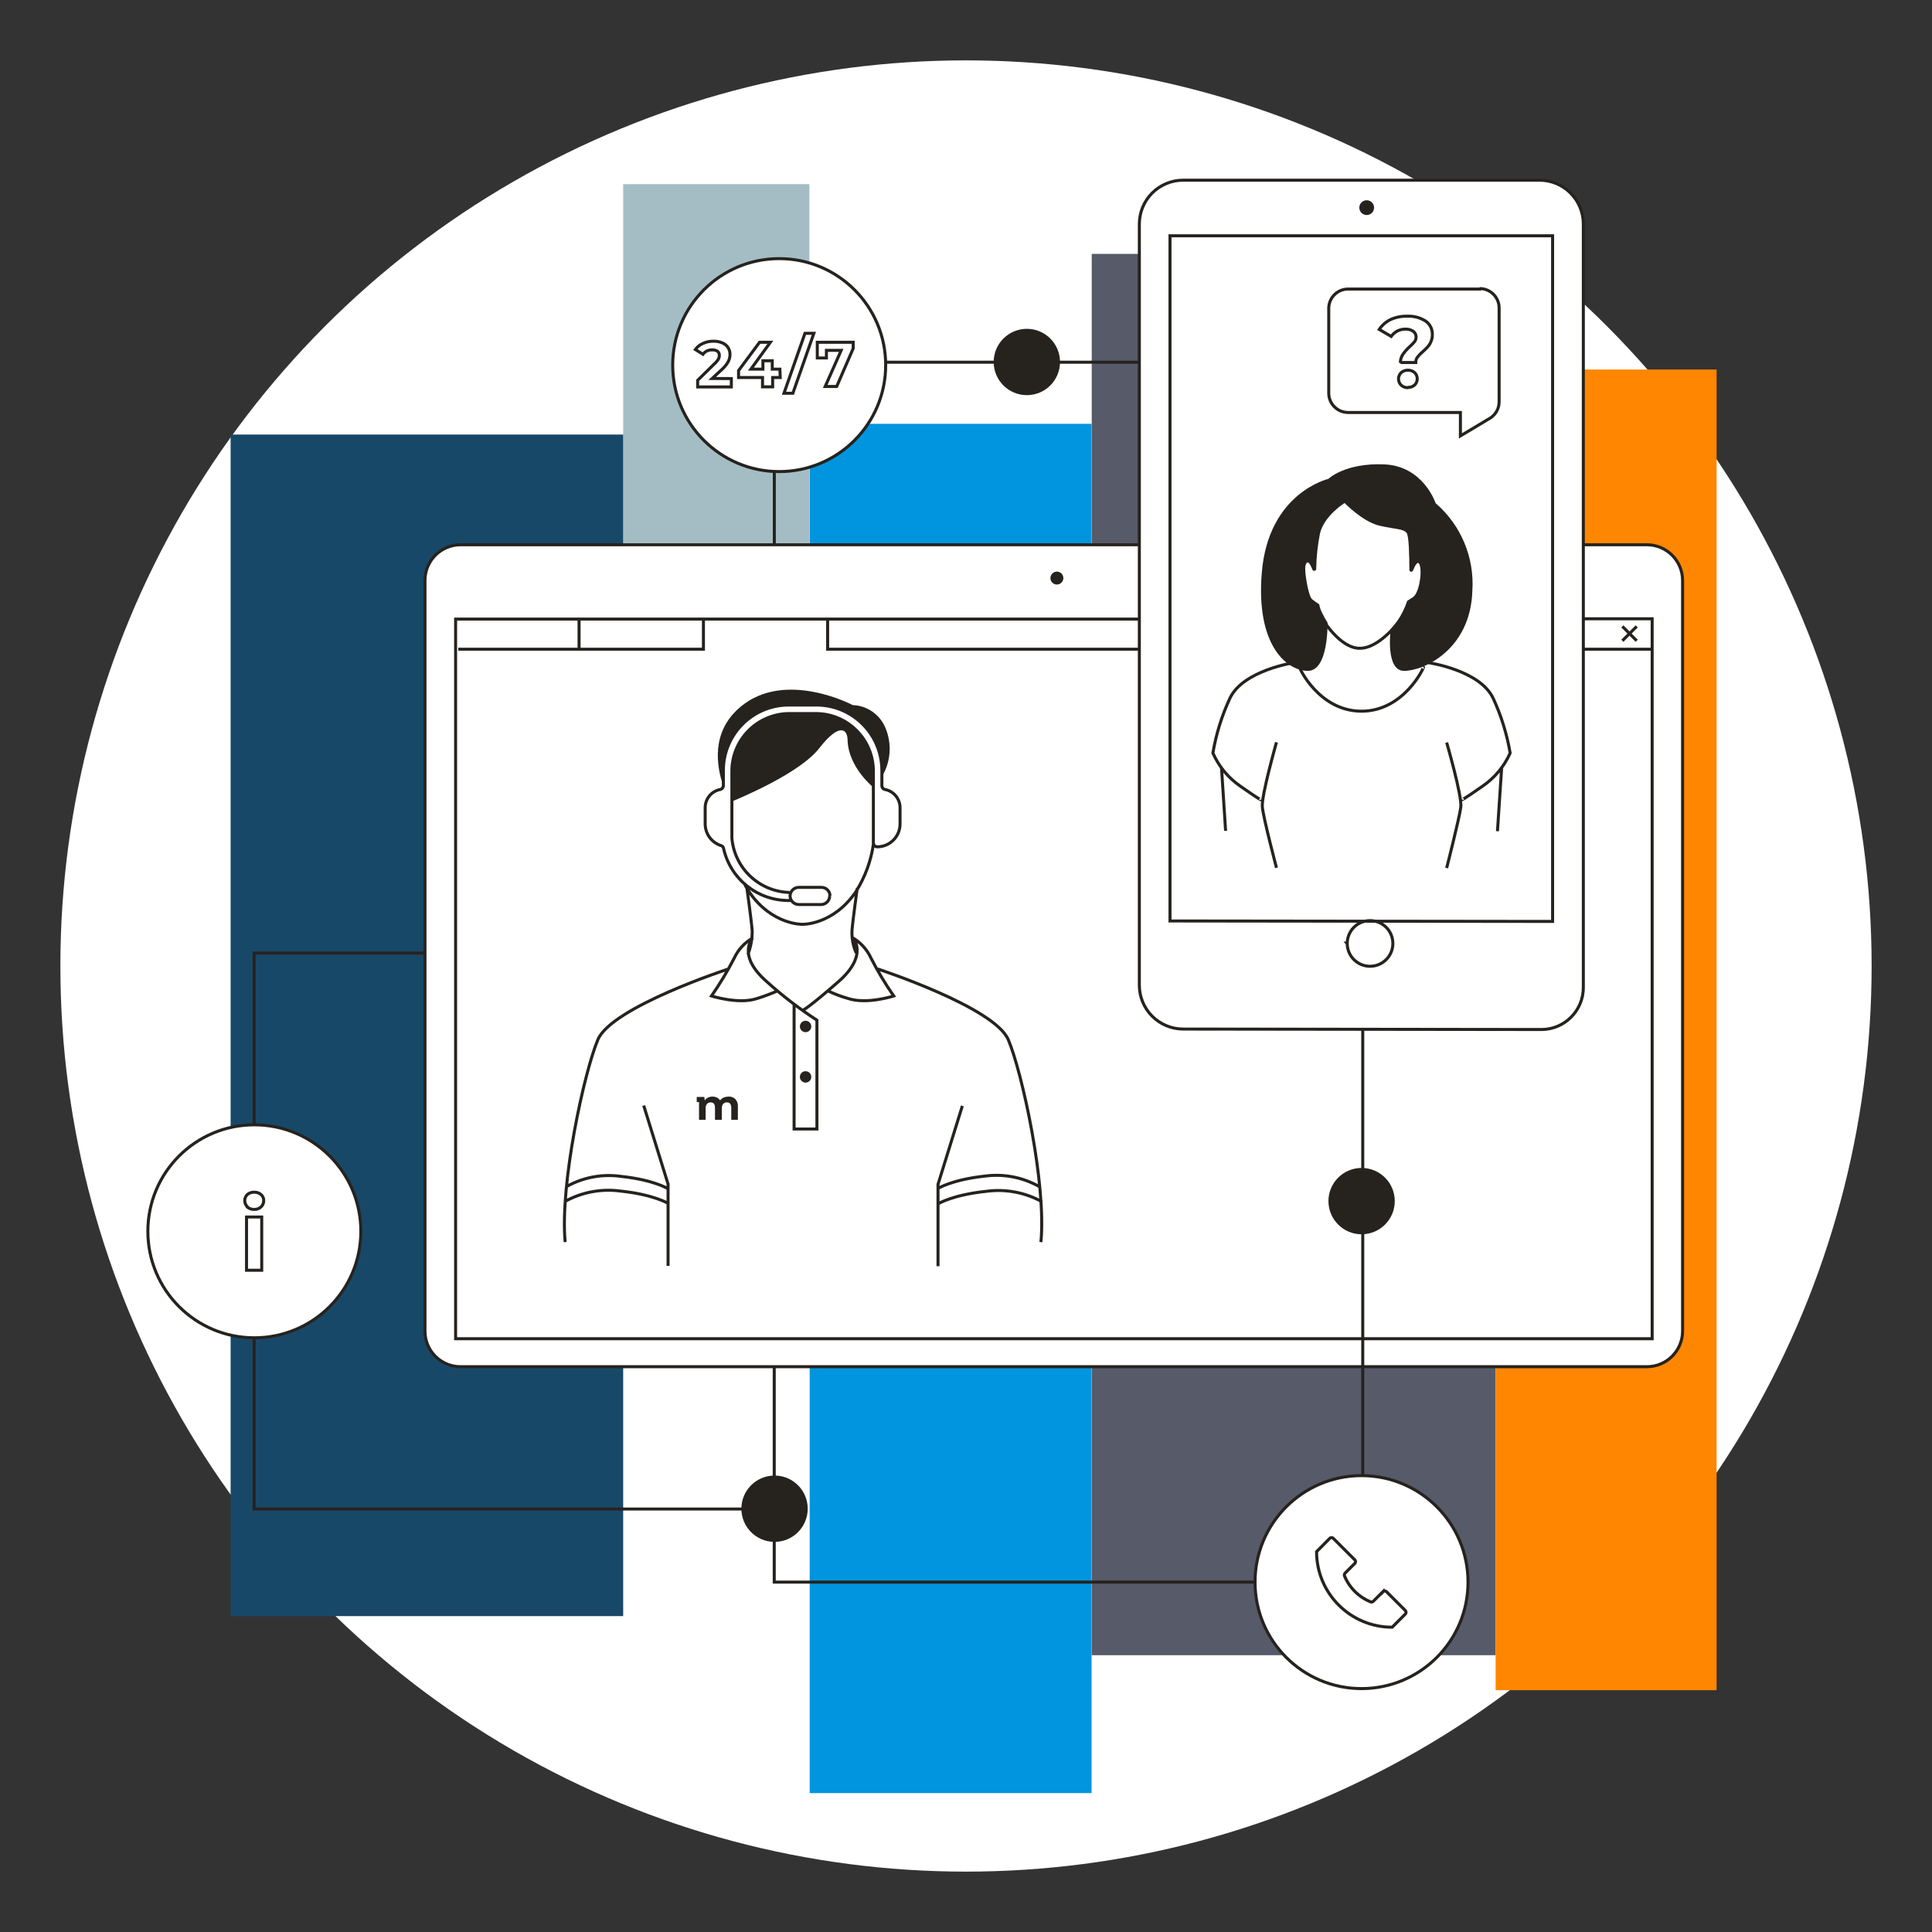 <svg width="256" height="256" viewBox="0 0 256 256" fill="none" xmlns="http://www.w3.org/2000/svg">
<rect x="0" y="0" width="256" height="256" fill="#333333" stroke="none"/>
<g id="speech_bubble_contact_corporate">
<circle id="darkmodeMask" cx="128" cy="128" r="120" fill="white"/>
<g id="stripes">
<rect id="Rectangle" x="144.66" y="219.323" width="185.681" height="53.518" transform="rotate(-90 144.66 219.323)" fill="#565A69"/>
<rect id="Rectangle_2" x="82.575" y="176.469" width="152.068" height="24.673" transform="rotate(-90 82.575 176.469)" fill="#A4BDC4"/>
<rect id="Rectangle_3" x="107.288" y="237.596" width="181.437" height="37.352" transform="rotate(-90 107.288 237.596)" fill="#0095DE"/>
<rect id="Rectangle_4" x="30.559" y="214.143" width="156.563" height="52.016" transform="rotate(-90 30.559 214.143)" fill="#184868"/>
<rect id="Rectangle_5" x="198.178" y="223.96" width="174.997" height="29.279" transform="rotate(-90 198.178 223.96)" fill="#FF8600"/>
</g>
<g id="whiteFill">
<g id="Group">
<path id="Path" d="M218.215 72.194H209.698V29.642C209.693 26.46 207.115 23.882 203.933 23.877H156.735C153.553 23.882 150.975 26.46 150.969 29.642V72.194H60.976C58.399 72.194 56.31 74.283 56.31 76.861V176.378C56.31 178.955 58.399 181.044 60.976 181.044H218.205C220.782 181.044 222.871 178.955 222.871 176.378V76.861C222.866 74.29 220.786 72.205 218.215 72.194Z" fill="white"/>
<path id="Path_2" d="M103.196 62.357C110.989 62.357 117.306 56.04 117.306 48.247C117.306 40.454 110.989 34.137 103.196 34.137C95.403 34.137 89.086 40.454 89.086 48.247V48.297C89.114 56.071 95.423 62.357 103.196 62.357Z" fill="white"/>
<path id="Path_3" d="M33.623 149.004C25.83 149.004 19.512 155.321 19.512 163.114C19.512 170.907 25.83 177.225 33.623 177.225C41.416 177.225 47.733 170.907 47.733 163.114C47.733 155.321 41.416 149.004 33.623 149.004Z" fill="white"/>
<path id="Path_4" d="M180.329 195.528C172.536 195.528 166.219 201.845 166.219 209.638C166.219 217.431 172.536 223.748 180.329 223.748C188.122 223.748 194.439 217.431 194.439 209.638C194.439 201.845 188.122 195.528 180.329 195.528V195.528Z" fill="white"/>
</g>
</g>
<path id="blackStroke" d="M113.386 118.193L113.551 118.307L113.555 118.301L113.386 118.193ZM106.331 122.477L106.336 122.277L106.325 122.277L106.331 122.477ZM99.276 118.193L99.109 118.304L99.111 118.307L99.276 118.193ZM99.669 123.334L99.869 123.331L99.868 123.319L99.669 123.334ZM112.892 123.334L112.692 123.319L112.692 123.326L112.892 123.334ZM105.222 149.599H105.022V149.799H105.222V149.599ZM108.246 149.599V149.799H108.446V149.599H108.246ZM108.246 135.176H108.446V135.067L108.354 135.008L108.246 135.176ZM101.594 130.066L101.728 129.918L101.725 129.915L101.594 130.066ZM99.739 124.291L99.883 124.43L99.64 124.117L99.739 124.291ZM97.3 126.932L97.478 127.023L97.481 127.017L97.3 126.932ZM94.276 131.971L94.112 131.857L93.958 132.079L94.216 132.162L94.276 131.971ZM100.324 132.304L100.264 132.113L100.259 132.114L100.324 132.304ZM112.378 132.304L112.441 132.114L112.432 132.111L112.378 132.304ZM118.425 131.971L118.487 132.161L118.744 132.078L118.589 131.856L118.425 131.971ZM115.402 126.932L115.22 127.016L115.223 127.022L115.402 126.932ZM113.033 124.291L113.136 124.12L112.886 124.427L113.033 124.291ZM88.522 156.896H88.722V156.865L88.713 156.837L88.522 156.896ZM82.142 157.813L82.116 158.011L82.121 158.012L82.142 157.813ZM82.293 155.878L82.265 156.076L82.272 156.077L82.293 155.878ZM124.291 156.936L124.1 156.877L124.091 156.906V156.936H124.291ZM130.711 157.853L130.732 158.052L130.738 158.051L130.711 157.853ZM130.52 155.837L130.541 156.036L130.546 156.036L130.52 155.837ZM96.978 111.048H96.778V111.056L96.778 111.064L96.978 111.048ZM96.978 102.188H97.177V102.188L96.978 102.188ZM104.597 94.549V94.349H104.597L104.597 94.549ZM119.262 107.036L119.062 107.035V107.036H119.262ZM117.246 104.607L117.199 104.802L117.21 104.804L117.246 104.607ZM116.853 104.093L117.053 104.099V104.093H116.853ZM116.853 102.077H117.053V102.077L116.853 102.077ZM108.195 93.42L108.196 93.22H108.195V93.42ZM104.506 93.42V93.22H104.506L104.506 93.42ZM95.849 102.077L95.649 102.077V102.077H95.849ZM95.849 104.093L96.049 104.094V104.093H95.849ZM95.456 104.607L95.491 104.804L95.5 104.803L95.508 104.8L95.456 104.607ZM93.44 107.036H93.64L93.64 107.035L93.44 107.036ZM93.44 109.193H93.24L93.24 109.195L93.44 109.193ZM95.567 112.055L95.626 111.864L95.626 111.864L95.567 112.055ZM95.869 112.388L95.673 112.429L95.674 112.431L95.869 112.388ZM104.476 119.322L104.476 119.522H104.476V119.322ZM108.85 117.579L108.852 117.379H108.85V117.579ZM105.827 117.579V117.379L105.823 117.379L105.827 117.579ZM105.827 119.856L105.823 120.056H105.827V119.856ZM108.85 119.856V120.057L108.861 120.056L108.85 119.856ZM109.939 118.748L109.819 118.588L109.742 118.645L109.739 118.741L109.939 118.748ZM162.963 92.533L162.782 92.448L162.782 92.449L162.963 92.533ZM160.716 99.779L160.518 99.746L160.508 99.805L160.533 99.86L160.716 99.779ZM164.384 104.194L164.499 104.03L164.497 104.029L164.384 104.194ZM196.445 104.174L196.332 104.009L196.33 104.01L196.445 104.174ZM200.103 99.779L200.286 99.861L200.311 99.805L200.3 99.746L200.103 99.779ZM197.866 92.553L198.047 92.469L198.047 92.469L197.866 92.553ZM196.072 38.299V38.499H196.272V38.299H196.072ZM193.512 54.657H193.712V54.457H193.512V54.657ZM193.512 57.761H193.312V58.114L193.614 57.933L193.512 57.761ZM197.402 55.433L197.505 55.605L197.505 55.605L197.402 55.433ZM198.642 53.236H198.442L198.442 53.237L198.642 53.236ZM204.236 136.416L204.235 136.616H204.236V136.416ZM209.799 29.682H209.999H209.799ZM156.785 23.877L156.784 24.076H156.785V23.877ZM150.969 130.54H150.769H150.969ZM205.727 122.094L205.727 122.294L205.927 122.294V122.094H205.727ZM205.727 31.244H205.927V31.044H205.727V31.244ZM155.031 31.244V31.044H154.831V31.244H155.031ZM155.031 122.033H154.831V122.233L155.031 122.233L155.031 122.033ZM178.515 125.057L178.715 125.054L178.714 124.987L178.673 124.934L178.515 125.057ZM178.515 124.966V125.166H178.712L178.715 124.969L178.515 124.966ZM178.444 124.966V124.766H178.035L178.286 125.089L178.444 124.966ZM60.372 82.031V81.831H60.172V82.031H60.372ZM60.372 177.386H60.172V177.586H60.372V177.386ZM218.92 177.386V177.586H219.12V177.386H218.92ZM218.92 81.99H219.12V81.79H218.92V81.99ZM93.208 86.022V86.222H93.408V86.022H93.208ZM109.667 86.022H109.467V86.222H109.667V86.022ZM61.027 72.184V71.984H61.026L61.027 72.184ZM56.31 176.378L56.51 176.378V176.378H56.31ZM61.007 181.095L61.006 181.295H61.007V181.095ZM218.235 181.095V181.295H218.235L218.235 181.095ZM222.952 176.378L223.152 176.378V176.378H222.952ZM222.952 76.901H223.152V76.9L222.952 76.901ZM218.235 72.184L218.236 71.984H218.235V72.184ZM185.58 48.035V47.835H185.456L185.401 47.946L185.58 48.035ZM187.596 48.035V48.235H187.803L187.795 48.028L187.596 48.035ZM187.817 47.33L187.659 47.208L187.657 47.21L187.817 47.33ZM188.523 46.604L188.649 46.76L188.659 46.751L188.523 46.604ZM189.188 45.949L189.039 45.816L189.039 45.816L189.188 45.949ZM189.611 45.264L189.428 45.184L189.425 45.19L189.611 45.264ZM189.793 44.316L189.592 44.31L189.593 44.322L189.793 44.316ZM188.886 42.532L188.999 42.367L188.992 42.363L188.886 42.532ZM186.467 41.897L186.461 42.097L186.469 42.097L186.476 42.097L186.467 41.897ZM184.239 42.351L184.156 42.169L184.151 42.171L184.239 42.351ZM182.758 43.651L182.591 43.54L182.474 43.717L182.657 43.824L182.758 43.651ZM184.34 44.578L184.239 44.751L184.396 44.843L184.502 44.696L184.34 44.578ZM185.146 43.863L185.058 43.683L185.049 43.688L185.146 43.863ZM186.245 43.611L186.244 43.811L186.252 43.811L186.245 43.611ZM187.253 43.893L187.37 43.731L187.363 43.726L187.253 43.893ZM187.636 44.659L187.436 44.656L187.436 44.661L187.636 44.659ZM187.434 45.274L187.589 45.401L187.594 45.394L187.434 45.274ZM186.799 45.929L186.668 45.778L186.666 45.78L186.799 45.929ZM185.902 46.937L185.739 46.821L185.738 46.822L185.902 46.937ZM185.56 48.076L185.36 48.08L185.739 48.165L185.56 48.076ZM186.588 51.331L186.592 51.131L186.529 51.13L186.477 51.165L186.588 51.331ZM187.485 50.978L187.624 51.122L187.632 51.114L187.485 50.978ZM187.465 49.386L187.608 49.246L187.598 49.237L187.465 49.386ZM186.557 49.053L186.552 49.254L186.563 49.253L186.557 49.053ZM185.65 49.386L185.517 49.236L185.509 49.244L185.65 49.386ZM186.527 51.371L186.527 51.571L186.588 51.572L186.638 51.538L186.527 51.371ZM94.367 50.152L94.231 50.005L93.859 50.35L94.366 50.352L94.367 50.152ZM95.748 48.872L95.612 48.725L95.612 48.725L95.748 48.872ZM96.524 47.864L96.701 47.958L96.704 47.951L96.524 47.864ZM96.726 46.957L96.525 46.952L96.526 46.96L96.726 46.957ZM96.454 46.03L96.619 45.918L96.618 45.916L96.454 46.03ZM95.688 45.425L95.611 45.61L95.615 45.611L95.688 45.425ZM94.538 45.213L94.534 45.413L94.544 45.413L94.538 45.213ZM93.148 45.505L93.226 45.69L93.232 45.687L93.148 45.505ZM92.14 46.312L91.977 46.195L91.853 46.368L92.033 46.481L92.14 46.312ZM93.148 46.947L93.041 47.116L93.203 47.218L93.312 47.061L93.148 46.947ZM93.672 46.503L93.587 46.322L93.587 46.322L93.672 46.503ZM94.367 46.362L94.36 46.562L94.37 46.562L94.381 46.562L94.367 46.362ZM95.073 46.544L95.198 46.388L95.19 46.381L95.181 46.375L95.073 46.544ZM95.315 47.088L95.114 47.077L95.115 47.091L95.315 47.088ZM95.194 47.582L95.365 47.685L95.37 47.677L95.194 47.582ZM94.7 48.176L94.567 48.027L94.56 48.034L94.7 48.176ZM92.442 50.394L92.302 50.251L92.242 50.31V50.394H92.442ZM92.442 51.271H92.242V51.471H92.442V51.271ZM96.907 51.271V51.471H97.107V51.271H96.907ZM96.907 50.162H97.107V49.963L96.908 49.962L96.907 50.162ZM103.337 48.912L103.537 48.903L103.528 48.712H103.337V48.912ZM102.329 48.912H102.129V49.112H102.329V48.912ZM102.329 47.803H102.529V47.603H102.329V47.803ZM101.09 47.803V47.603H100.89V47.803H101.09ZM101.09 48.912V49.112H101.29V48.912H101.09ZM99.497 48.912L99.335 48.795L99.105 49.112H99.497V48.912ZM102.077 45.354L102.239 45.472L102.47 45.154H102.077V45.354ZM100.646 45.354V45.154H100.546L100.486 45.235L100.646 45.354ZM97.865 49.104L97.704 48.984L97.665 49.038V49.104H97.865ZM97.865 50.021H97.665V50.221H97.865V50.021ZM101.039 50.021H101.239V49.821H101.039V50.021ZM101.039 51.261H100.839V51.461H101.039V51.261ZM102.38 51.261V51.461H102.58V51.261H102.38ZM102.38 50.021V49.821H102.18V50.021H102.38ZM103.388 50.021V50.221H103.597L103.587 50.012L103.388 50.021ZM103.881 52.107L103.693 52.041L103.6 52.307H103.881V52.107ZM105.061 52.107V52.307H105.203L105.249 52.173L105.061 52.107ZM107.842 44.165L108.031 44.231L108.124 43.965H107.842V44.165ZM106.663 44.165V43.965H106.521L106.474 44.099L106.663 44.165ZM108.296 45.354V45.154H108.096V45.354H108.296ZM108.296 47.431H108.096V47.631H108.296V47.431ZM109.505 47.431V47.631H109.705V47.431H109.505ZM109.505 46.423V46.223H109.305V46.423H109.505ZM111.461 46.423L111.644 46.504L111.768 46.223H111.461V46.423ZM109.344 51.21L109.161 51.129L109.037 51.41H109.344V51.21ZM110.866 51.21V51.41H110.997L111.05 51.29L110.866 51.21ZM113.053 46.171L113.237 46.25L113.253 46.212V46.171H113.053ZM113.053 45.354H113.253V45.154H113.053V45.354ZM102.591 209.638H102.391V209.838H102.591V209.638ZM180.409 195.528V195.728H180.609V195.528H180.409ZM180.409 195.528V195.328H180.209V195.528H180.409ZM33.673 199.952H33.473V200.152H33.673V199.952ZM33.673 126.287V126.087H33.473V126.287H33.673ZM183.252 210.898H183.452V210.415L183.11 210.756L183.252 210.898ZM181.972 212.178L181.83 212.036L181.83 212.036L181.972 212.178ZM181.589 212.248L181.671 212.066L181.665 212.063L181.589 212.248ZM178.162 208.842L178.347 208.765L178.344 208.759L178.162 208.842ZM178.222 208.459L178.081 208.317L178.074 208.324L178.222 208.459ZM179.522 207.158L179.664 207.3L179.67 207.294L179.522 207.158ZM179.522 206.695L179.67 206.559L179.664 206.553L179.522 206.695ZM176.67 203.843L176.528 203.983L176.529 203.984L176.67 203.843ZM174.453 205.606L174.311 205.466L174.253 205.524L174.253 205.607L174.453 205.606ZM184.471 215.614V215.814H184.554L184.613 215.756L184.471 215.614ZM186.215 213.871L186.356 214.012L186.362 214.006L186.215 213.871ZM186.215 213.407L186.362 213.272L186.356 213.266L186.215 213.407ZM183.725 210.918L183.578 211.054L183.584 211.059L183.725 210.918ZM183.252 210.918H183.052V211.429L183.398 211.054L183.252 210.918ZM34.59 159.919L34.454 159.773L34.453 159.773L34.59 159.919ZM34.943 159.073L34.743 159.069L34.743 159.079L34.943 159.073ZM34.59 158.287L34.459 158.437L34.46 158.439L34.59 158.287ZM33.673 157.974L33.666 158.174L33.675 158.174L33.685 158.174L33.673 157.974ZM32.756 158.297L32.625 158.145L32.62 158.15L32.614 158.155L32.756 158.297ZM32.756 159.879H32.956V159.796L32.897 159.738L32.756 159.879ZM32.756 159.929H32.556V160.021L32.625 160.081L32.756 159.929ZM32.665 168.315H32.465V168.515H32.665V168.315ZM34.681 168.315V168.515H34.881V168.315H34.681ZM34.681 161.26H34.881V161.06H34.681V161.26ZM32.665 161.26V161.06H32.465V161.26H32.665ZM115.556 111.676C115.249 113.957 114.451 116.144 113.217 118.086L113.555 118.301C114.819 116.309 115.637 114.067 115.952 111.729L115.556 111.676ZM113.221 118.08C111.735 120.24 110.006 121.287 108.654 121.796C107.977 122.051 107.393 122.171 106.981 122.227C106.774 122.256 106.611 122.268 106.5 122.273C106.445 122.276 106.403 122.277 106.375 122.277C106.361 122.277 106.351 122.277 106.344 122.277C106.341 122.277 106.339 122.277 106.337 122.277C106.337 122.277 106.336 122.277 106.336 122.277C106.336 122.277 106.336 122.277 106.336 122.277C106.336 122.277 106.336 122.277 106.336 122.277C106.336 122.277 106.336 122.277 106.331 122.477C106.325 122.677 106.325 122.677 106.325 122.677C106.326 122.677 106.326 122.677 106.326 122.677C106.326 122.677 106.326 122.677 106.327 122.677C106.328 122.677 106.329 122.677 106.33 122.677C106.332 122.677 106.336 122.677 106.34 122.677C106.349 122.677 106.362 122.677 106.378 122.677C106.411 122.677 106.459 122.676 106.519 122.673C106.641 122.667 106.816 122.654 107.035 122.624C107.473 122.564 108.086 122.437 108.795 122.17C110.214 121.636 112.013 120.541 113.551 118.307L113.221 118.08ZM106.331 122.477C106.325 122.277 106.325 122.277 106.325 122.277C106.325 122.277 106.325 122.277 106.325 122.277C106.325 122.277 106.325 122.277 106.325 122.277C106.325 122.277 106.325 122.277 106.324 122.277C106.323 122.277 106.32 122.277 106.317 122.277C106.311 122.277 106.3 122.277 106.286 122.277C106.259 122.277 106.216 122.276 106.161 122.273C106.05 122.268 105.887 122.256 105.681 122.227C105.268 122.171 104.684 122.051 104.007 121.796C102.655 121.287 100.926 120.24 99.44 118.08L99.111 118.307C100.648 120.541 102.447 121.636 103.867 122.17C104.575 122.437 105.189 122.564 105.626 122.624C105.845 122.654 106.02 122.667 106.142 122.673C106.203 122.676 106.25 122.677 106.283 122.677C106.299 122.677 106.312 122.677 106.321 122.677C106.325 122.677 106.329 122.677 106.331 122.677C106.333 122.677 106.334 122.677 106.335 122.677C106.335 122.677 106.335 122.677 106.336 122.677C106.336 122.677 106.336 122.677 106.336 122.677C106.336 122.677 106.336 122.677 106.331 122.477ZM99.442 118.083C99.23 117.763 99.035 117.433 98.858 117.093L98.504 117.278C98.687 117.63 98.889 117.973 99.109 118.304L99.442 118.083ZM99.281 126.561C99.681 125.532 99.88 124.436 99.869 123.331L99.469 123.336C99.48 124.389 99.29 125.434 98.908 126.416L99.281 126.561ZM99.868 123.319C99.812 122.571 99.635 121.149 99.472 119.92C99.391 119.304 99.313 118.734 99.256 118.319C99.227 118.111 99.203 117.941 99.187 117.824C99.179 117.765 99.172 117.72 99.168 117.689C99.166 117.673 99.164 117.661 99.163 117.653C99.162 117.649 99.162 117.646 99.162 117.644C99.161 117.643 99.161 117.642 99.161 117.642C99.161 117.642 99.161 117.641 99.161 117.641C99.161 117.641 99.161 117.641 99.161 117.641C99.161 117.641 99.161 117.641 98.963 117.669C98.765 117.697 98.765 117.697 98.765 117.697C98.765 117.698 98.765 117.698 98.765 117.698C98.765 117.698 98.765 117.698 98.765 117.698C98.765 117.699 98.765 117.699 98.766 117.7C98.766 117.702 98.766 117.705 98.767 117.709C98.768 117.717 98.77 117.729 98.772 117.745C98.776 117.776 98.782 117.821 98.791 117.88C98.807 117.997 98.831 118.166 98.86 118.373C98.917 118.788 98.995 119.357 99.076 119.972C99.239 121.204 99.414 122.614 99.469 123.348L99.868 123.319ZM113.597 117.669C113.399 117.641 113.399 117.641 113.399 117.641C113.399 117.641 113.399 117.641 113.399 117.641C113.399 117.641 113.399 117.642 113.399 117.642C113.399 117.642 113.399 117.643 113.399 117.644C113.399 117.646 113.398 117.649 113.398 117.653C113.397 117.661 113.395 117.673 113.393 117.689C113.388 117.72 113.382 117.765 113.374 117.824C113.357 117.941 113.333 118.111 113.305 118.319C113.247 118.734 113.169 119.304 113.088 119.92C112.926 121.149 112.748 122.571 112.693 123.319L113.091 123.348C113.146 122.614 113.322 121.204 113.485 119.972C113.566 119.357 113.644 118.788 113.701 118.373C113.73 118.166 113.753 117.997 113.77 117.88C113.778 117.821 113.784 117.776 113.789 117.745C113.791 117.729 113.793 117.717 113.794 117.709C113.794 117.705 113.795 117.702 113.795 117.7C113.795 117.699 113.795 117.699 113.795 117.698C113.795 117.698 113.795 117.698 113.795 117.698C113.795 117.698 113.795 117.698 113.795 117.697C113.795 117.697 113.795 117.697 113.597 117.669ZM112.692 123.326C112.652 124.363 112.847 125.396 113.263 126.347L113.63 126.186C113.238 125.291 113.054 124.318 113.092 123.341L112.692 123.326ZM105.022 133.039V149.599H105.422V133.039H105.022ZM105.222 149.799H108.246V149.399H105.222V149.799ZM108.446 149.599V135.176H108.046V149.599H108.446ZM108.354 135.008C106.014 133.49 103.798 131.788 101.728 129.918L101.46 130.215C103.546 132.099 105.778 133.814 108.137 135.344L108.354 135.008ZM101.725 129.915C99.739 128.182 99.317 126.792 99.354 125.868C99.373 125.401 99.509 125.038 99.639 124.792C99.704 124.67 99.767 124.576 99.813 124.515C99.836 124.485 99.855 124.462 99.867 124.448C99.874 124.44 99.878 124.435 99.881 124.432C99.882 124.431 99.883 124.43 99.883 124.43C99.884 124.429 99.884 124.429 99.884 124.429C99.884 124.429 99.884 124.429 99.883 124.429C99.883 124.43 99.883 124.43 99.883 124.43C99.883 124.43 99.883 124.43 99.739 124.291C99.595 124.152 99.595 124.152 99.595 124.152C99.595 124.153 99.595 124.153 99.595 124.153C99.594 124.153 99.594 124.153 99.594 124.154C99.593 124.154 99.593 124.155 99.592 124.156C99.59 124.158 99.588 124.16 99.585 124.163C99.58 124.169 99.573 124.177 99.564 124.187C99.546 124.207 99.522 124.237 99.494 124.275C99.437 124.351 99.361 124.461 99.285 124.605C99.133 124.893 98.976 125.314 98.955 125.852C98.911 126.935 99.417 128.432 101.462 130.217L101.725 129.915ZM99.64 124.117C98.538 124.745 97.658 125.699 97.119 126.847L97.481 127.017C97.985 125.943 98.808 125.052 99.838 124.465L99.64 124.117ZM97.122 126.84C96.23 128.577 95.224 130.253 94.112 131.857L94.441 132.085C95.563 130.466 96.578 128.775 97.478 127.023L97.122 126.84ZM94.276 131.971C94.216 132.162 94.216 132.162 94.216 132.162C94.216 132.162 94.216 132.162 94.216 132.162C94.216 132.162 94.216 132.162 94.217 132.162C94.217 132.162 94.218 132.162 94.219 132.163C94.221 132.163 94.224 132.164 94.227 132.165C94.235 132.168 94.245 132.171 94.26 132.175C94.287 132.184 94.329 132.196 94.382 132.211C94.487 132.242 94.641 132.285 94.832 132.333C95.215 132.43 95.75 132.551 96.362 132.645C97.58 132.833 99.132 132.922 100.388 132.493L100.259 132.114C99.097 132.511 97.625 132.435 96.424 132.25C95.826 132.158 95.304 132.04 94.93 131.945C94.744 131.898 94.595 131.857 94.493 131.827C94.442 131.812 94.403 131.801 94.376 131.793C94.363 131.789 94.353 131.785 94.347 131.783C94.343 131.782 94.341 131.782 94.339 131.781C94.339 131.781 94.338 131.781 94.338 131.781C94.338 131.781 94.337 131.781 94.337 131.781C94.337 131.781 94.337 131.781 94.337 131.781C94.337 131.781 94.337 131.781 94.276 131.971ZM100.383 132.495C101.309 132.208 102.218 131.868 103.105 131.479L102.944 131.113C102.071 131.496 101.176 131.83 100.265 132.113L100.383 132.495ZM109.621 131.476C110.491 131.893 111.395 132.234 112.324 132.496L112.432 132.111C111.526 131.855 110.643 131.522 109.793 131.115L109.621 131.476ZM112.314 132.493C113.596 132.922 115.146 132.833 116.358 132.645C116.968 132.55 117.498 132.43 117.877 132.333C118.067 132.284 118.218 132.242 118.323 132.211C118.375 132.196 118.416 132.183 118.443 132.175C118.457 132.171 118.468 132.167 118.475 132.165C118.479 132.164 118.482 132.163 118.484 132.162C118.485 132.162 118.485 132.162 118.486 132.162C118.486 132.162 118.486 132.161 118.486 132.161C118.487 132.161 118.487 132.161 118.487 132.161C118.487 132.161 118.487 132.161 118.425 131.971C118.364 131.781 118.364 131.781 118.364 131.781C118.364 131.781 118.364 131.781 118.364 131.781C118.363 131.781 118.363 131.781 118.363 131.781C118.363 131.781 118.362 131.781 118.362 131.781C118.36 131.782 118.358 131.783 118.354 131.784C118.348 131.786 118.338 131.789 118.325 131.793C118.299 131.801 118.261 131.813 118.21 131.827C118.11 131.857 117.962 131.898 117.778 131.945C117.409 132.04 116.891 132.158 116.297 132.25C115.102 132.435 113.63 132.512 112.441 132.114L112.314 132.493ZM118.589 131.856C117.47 130.257 116.465 128.581 115.58 126.841L115.223 127.022C116.117 128.779 117.132 130.471 118.261 132.086L118.589 131.856ZM115.583 126.848C115.058 125.714 114.206 124.764 113.136 124.12L112.93 124.462C113.931 125.065 114.729 125.955 115.22 127.016L115.583 126.848ZM113.033 124.291C112.886 124.427 112.886 124.427 112.886 124.427C112.886 124.427 112.886 124.426 112.886 124.426C112.886 124.426 112.886 124.426 112.886 124.426C112.886 124.426 112.886 124.426 112.886 124.426C112.886 124.427 112.887 124.428 112.888 124.429C112.891 124.432 112.895 124.437 112.901 124.444C112.913 124.458 112.93 124.481 112.952 124.511C112.996 124.573 113.056 124.665 113.117 124.788C113.239 125.033 113.365 125.396 113.375 125.864C113.393 126.791 112.953 128.182 110.976 129.916L111.24 130.217C113.274 128.432 113.796 126.936 113.775 125.856C113.764 125.319 113.619 124.898 113.475 124.61C113.404 124.466 113.332 124.354 113.277 124.278C113.25 124.24 113.227 124.211 113.21 124.19C113.202 124.18 113.195 124.172 113.19 124.166C113.187 124.163 113.185 124.161 113.183 124.159C113.182 124.158 113.182 124.157 113.181 124.157C113.181 124.156 113.181 124.156 113.18 124.156C113.18 124.156 113.18 124.156 113.18 124.156C113.18 124.155 113.18 124.155 113.033 124.291ZM110.976 129.916C108.972 131.673 107.787 132.624 107.105 133.135C106.764 133.391 106.55 133.535 106.424 133.614C106.36 133.654 106.32 133.677 106.296 133.69C106.285 133.696 106.277 133.7 106.274 133.701C106.272 133.702 106.272 133.702 106.272 133.702C106.272 133.702 106.273 133.702 106.273 133.702C106.274 133.702 106.274 133.701 106.274 133.701C106.274 133.701 106.275 133.701 106.275 133.701C106.275 133.701 106.275 133.701 106.275 133.701C106.275 133.701 106.276 133.701 106.351 133.886C106.426 134.071 106.426 134.071 106.426 134.071C106.426 134.071 106.427 134.071 106.427 134.071C106.427 134.071 106.427 134.071 106.428 134.071C106.428 134.07 106.429 134.07 106.43 134.07C106.431 134.069 106.432 134.069 106.434 134.068C106.437 134.066 106.441 134.065 106.446 134.062C106.456 134.058 106.469 134.051 106.485 134.042C106.518 134.025 106.567 133.997 106.636 133.953C106.775 133.866 106.998 133.715 107.345 133.455C108.039 132.936 109.232 131.977 111.24 130.217L110.976 129.916ZM96.524 128.393C96.462 128.203 96.462 128.203 96.462 128.203C96.462 128.203 96.462 128.203 96.461 128.203C96.461 128.203 96.46 128.204 96.459 128.204C96.457 128.205 96.454 128.205 96.451 128.207C96.443 128.209 96.432 128.213 96.417 128.218C96.388 128.227 96.344 128.242 96.287 128.261C96.172 128.299 96.004 128.356 95.79 128.429C95.362 128.576 94.749 128.79 94.008 129.06C92.526 129.601 90.529 130.368 88.475 131.271C86.422 132.174 84.305 133.215 82.585 134.304C81.725 134.849 80.96 135.409 80.35 135.972C79.743 136.534 79.278 137.11 79.034 137.689L79.403 137.844C79.616 137.339 80.034 136.809 80.622 136.266C81.208 135.725 81.952 135.179 82.799 134.642C84.495 133.568 86.591 132.537 88.636 131.638C90.68 130.739 92.668 129.975 94.145 129.436C94.884 129.167 95.494 128.953 95.92 128.807C96.133 128.734 96.3 128.678 96.413 128.64C96.47 128.622 96.513 128.607 96.542 128.598C96.557 128.593 96.568 128.589 96.575 128.587C96.579 128.586 96.582 128.585 96.583 128.584C96.584 128.584 96.585 128.584 96.585 128.583C96.586 128.583 96.586 128.583 96.586 128.583C96.586 128.583 96.586 128.583 96.524 128.393ZM79.034 137.689C78.114 139.877 76.851 144.682 75.906 149.889C74.962 155.097 74.331 160.741 74.686 164.604L75.084 164.568C74.734 160.761 75.357 155.162 76.3 149.961C77.243 144.76 78.5 139.99 79.403 137.844L79.034 137.689ZM88.722 167.74V156.896H88.322V167.74H88.722ZM88.713 156.837L85.487 146.435L85.105 146.554L88.331 156.955L88.713 156.837ZM88.522 159.456C88.628 159.286 88.628 159.286 88.628 159.286C88.627 159.286 88.627 159.286 88.627 159.286C88.627 159.286 88.627 159.286 88.627 159.286C88.626 159.285 88.626 159.285 88.625 159.285C88.624 159.284 88.622 159.283 88.62 159.281C88.615 159.279 88.609 159.275 88.601 159.27C88.584 159.26 88.561 159.247 88.529 159.229C88.466 159.195 88.372 159.145 88.246 159.085C87.993 158.965 87.612 158.801 87.089 158.623C86.044 158.266 84.434 157.852 82.162 157.614L82.121 158.012C84.364 158.247 85.944 158.655 86.96 159.001C87.468 159.175 87.835 159.333 88.073 159.446C88.193 159.503 88.28 159.549 88.336 159.58C88.364 159.595 88.385 159.607 88.398 159.615C88.405 159.619 88.409 159.622 88.412 159.623C88.414 159.624 88.415 159.625 88.415 159.625C88.415 159.625 88.415 159.625 88.415 159.625C88.415 159.625 88.415 159.625 88.415 159.625C88.415 159.625 88.415 159.625 88.415 159.625C88.415 159.625 88.415 159.625 88.522 159.456ZM82.167 157.615C79.582 157.281 76.958 157.792 74.686 159.07L74.882 159.418C77.079 158.183 79.616 157.689 82.116 158.011L82.167 157.615ZM88.522 157.521C88.629 157.352 88.629 157.352 88.629 157.352C88.629 157.352 88.629 157.352 88.629 157.352C88.629 157.352 88.629 157.352 88.629 157.352C88.628 157.351 88.627 157.351 88.627 157.351C88.626 157.35 88.624 157.349 88.622 157.347C88.617 157.345 88.611 157.341 88.603 157.336C88.587 157.326 88.564 157.313 88.533 157.295C88.471 157.26 88.379 157.211 88.255 157.151C88.008 157.03 87.635 156.866 87.125 156.688C86.103 156.331 84.531 155.917 82.314 155.679L82.272 156.077C84.459 156.312 86.001 156.719 86.993 157.066C87.489 157.239 87.847 157.397 88.08 157.51C88.196 157.567 88.281 157.613 88.337 157.644C88.364 157.659 88.384 157.671 88.397 157.679C88.403 157.683 88.408 157.685 88.411 157.687C88.412 157.688 88.413 157.689 88.413 157.689C88.414 157.689 88.414 157.689 88.414 157.689C88.414 157.689 88.414 157.689 88.414 157.689C88.414 157.689 88.414 157.689 88.414 157.689C88.414 157.689 88.414 157.689 88.522 157.521ZM82.321 155.68C79.786 155.32 77.203 155.803 74.969 157.054L75.164 157.403C77.322 156.195 79.816 155.729 82.265 156.076L82.321 155.68ZM138.127 164.605C138.497 160.731 137.87 155.085 136.926 149.878C135.982 144.672 134.714 139.871 133.788 137.688L133.42 137.844C134.328 139.985 135.59 144.75 136.533 149.949C137.476 155.149 138.094 160.751 137.728 164.567L138.127 164.605ZM133.788 137.688C133.543 137.111 133.078 136.536 132.469 135.975C131.859 135.412 131.093 134.853 130.233 134.309C128.512 133.22 126.396 132.178 124.344 131.275C122.29 130.372 120.295 129.604 118.813 129.062C118.072 128.791 117.46 128.576 117.032 128.429C116.818 128.356 116.65 128.299 116.536 128.261C116.479 128.242 116.435 128.228 116.406 128.218C116.391 128.213 116.38 128.209 116.372 128.207C116.368 128.205 116.366 128.205 116.364 128.204C116.363 128.204 116.362 128.203 116.361 128.203C116.361 128.203 116.361 128.203 116.361 128.203C116.361 128.203 116.361 128.203 116.299 128.393C116.237 128.583 116.237 128.583 116.237 128.583C116.237 128.583 116.237 128.583 116.237 128.583C116.238 128.584 116.238 128.584 116.239 128.584C116.241 128.585 116.244 128.586 116.247 128.587C116.255 128.589 116.266 128.593 116.28 128.598C116.309 128.607 116.353 128.622 116.409 128.641C116.523 128.678 116.689 128.735 116.902 128.808C117.328 128.954 117.938 129.167 118.676 129.437C120.152 129.977 122.139 130.742 124.183 131.641C126.227 132.541 128.323 133.573 130.019 134.647C130.867 135.183 131.611 135.728 132.198 136.269C132.787 136.812 133.206 137.341 133.42 137.844L133.788 137.688ZM127.325 146.476L124.1 156.877L124.482 156.995L127.707 146.594L127.325 146.476ZM124.091 156.936V167.781H124.491V156.936H124.091ZM138.176 159.069C135.895 157.806 133.269 157.31 130.685 157.655L130.738 158.051C133.237 157.718 135.776 158.197 137.982 159.419L138.176 159.069ZM130.69 157.654C128.423 157.893 126.814 158.306 125.767 158.663C125.244 158.841 124.862 159.005 124.609 159.125C124.482 159.186 124.388 159.235 124.325 159.269C124.293 159.287 124.269 159.301 124.252 159.31C124.244 159.315 124.238 159.319 124.233 159.322C124.231 159.323 124.229 159.324 124.228 159.325C124.227 159.325 124.227 159.326 124.226 159.326C124.226 159.326 124.226 159.326 124.226 159.326C124.226 159.326 124.226 159.326 124.226 159.326C124.226 159.326 124.225 159.326 124.331 159.496C124.437 159.666 124.437 159.666 124.437 159.666C124.437 159.666 124.437 159.666 124.437 159.666C124.437 159.666 124.437 159.666 124.437 159.666C124.437 159.666 124.437 159.666 124.437 159.666C124.438 159.665 124.439 159.665 124.44 159.664C124.443 159.662 124.448 159.659 124.454 159.655C124.468 159.648 124.488 159.636 124.517 159.62C124.573 159.589 124.661 159.543 124.78 159.487C125.02 159.373 125.388 159.215 125.896 159.042C126.913 158.695 128.494 158.287 130.732 158.052L130.69 157.654ZM137.804 157.054C135.586 155.8 133.019 155.304 130.493 155.639L130.546 156.036C132.986 155.712 135.465 156.191 137.607 157.402L137.804 157.054ZM130.498 155.639C128.281 155.877 126.709 156.291 125.688 156.648C125.177 156.826 124.804 156.99 124.557 157.11C124.434 157.171 124.342 157.22 124.28 157.255C124.249 157.272 124.226 157.286 124.21 157.296C124.201 157.3 124.195 157.304 124.191 157.307C124.189 157.308 124.187 157.309 124.186 157.31C124.185 157.311 124.184 157.311 124.184 157.311C124.184 157.311 124.184 157.312 124.183 157.312C124.183 157.312 124.183 157.312 124.183 157.312C124.183 157.312 124.183 157.312 124.291 157.48C124.399 157.649 124.399 157.649 124.399 157.649C124.399 157.649 124.399 157.649 124.399 157.649C124.399 157.649 124.399 157.649 124.399 157.649C124.399 157.649 124.399 157.649 124.399 157.649C124.4 157.648 124.4 157.648 124.402 157.647C124.405 157.645 124.409 157.642 124.416 157.638C124.428 157.631 124.448 157.619 124.476 157.603C124.531 157.572 124.616 157.527 124.733 157.47C124.965 157.356 125.324 157.199 125.82 157.025C126.811 156.679 128.353 156.272 130.541 156.036L130.498 155.639ZM104.613 118.054C100.707 117.948 97.505 114.924 97.177 111.031L96.778 111.064C97.124 115.16 100.493 118.342 104.602 118.454L104.613 118.054ZM97.177 111.048V102.188H96.778V111.048H97.177ZM97.177 102.188C97.175 100.218 97.955 98.327 99.347 96.932L99.064 96.649C97.597 98.12 96.775 100.112 96.778 102.189L97.177 102.188ZM99.347 96.932C100.738 95.537 102.627 94.751 104.597 94.749L104.597 94.349C102.52 94.351 100.53 95.179 99.064 96.649L99.347 96.932ZM104.597 94.749H108.094V94.349H104.597V94.749ZM108.094 94.749C112.198 94.749 115.524 98.075 115.524 102.178H115.924C115.924 97.854 112.419 94.349 108.094 94.349V94.749ZM115.524 102.178V111.693H115.924V102.178H115.524ZM115.524 111.693C115.524 112.087 115.844 112.407 116.238 112.407V112.007C116.065 112.007 115.924 111.866 115.924 111.693H115.524ZM116.238 112.407C118.018 112.407 119.462 110.963 119.462 109.183H119.062C119.062 110.742 117.797 112.007 116.238 112.007V112.407ZM119.462 109.183V107.036H119.062V109.183H119.462ZM119.462 107.037C119.467 105.749 118.549 104.643 117.282 104.411L117.21 104.804C118.286 105.001 119.066 105.941 119.062 107.035L119.462 107.037ZM117.293 104.413C117.149 104.378 117.049 104.247 117.053 104.099L116.653 104.088C116.643 104.425 116.871 104.722 117.199 104.802L117.293 104.413ZM117.053 104.093V102.077H116.653V104.093H117.053ZM117.053 102.077C117.041 97.19 113.083 93.231 108.196 93.22L108.195 93.62C112.861 93.631 116.642 97.411 116.653 102.078L117.053 102.077ZM108.195 93.22H104.506V93.62H108.195V93.22ZM104.506 93.22C99.617 93.225 95.654 97.188 95.649 102.077L96.049 102.078C96.054 97.409 99.838 93.625 104.507 93.62L104.506 93.22ZM95.649 102.077V104.093H96.049V102.077H95.649ZM95.649 104.093C95.648 104.243 95.548 104.375 95.403 104.414L95.508 104.8C95.827 104.713 96.048 104.424 96.049 104.094L95.649 104.093ZM95.42 104.41C94.151 104.639 93.23 105.748 93.24 107.038L93.64 107.035C93.632 105.94 94.413 104.998 95.491 104.804L95.42 104.41ZM93.24 107.036V109.193H93.64V107.036H93.24ZM93.24 109.195C93.252 110.597 94.168 111.831 95.507 112.246L95.626 111.864C94.453 111.5 93.65 110.419 93.64 109.191L93.24 109.195ZM95.507 112.246C95.591 112.273 95.655 112.343 95.673 112.429L96.065 112.347C96.017 112.118 95.849 111.934 95.626 111.864L95.507 112.246ZM95.674 112.431C96.579 116.568 100.241 119.518 104.476 119.522L104.476 119.122C100.429 119.119 96.929 116.299 96.064 112.345L95.674 112.431ZM104.476 119.522H104.819V119.122H104.476V119.522ZM110.179 118.717C110.179 117.983 109.587 117.385 108.852 117.379L108.849 117.779C109.364 117.783 109.779 118.202 109.779 118.717L110.179 118.717ZM108.85 117.379H105.827V117.779H108.85V117.379ZM105.823 117.379C105.091 117.391 104.501 117.982 104.488 118.714L104.888 118.721C104.897 118.204 105.313 117.787 105.83 117.779L105.823 117.379ZM104.488 118.721C104.501 119.453 105.091 120.044 105.823 120.056L105.83 119.656C105.313 119.647 104.897 119.231 104.888 118.714L104.488 118.721ZM105.827 120.056H108.85V119.656H105.827V120.056ZM108.861 120.056C109.56 120.02 110.115 119.454 110.139 118.754L109.739 118.741C109.722 119.233 109.332 119.631 108.84 119.657L108.861 120.056ZM110.059 118.908L110.099 118.877L109.859 118.557L109.819 118.588L110.059 118.908ZM175.068 81.769C174.894 81.868 174.894 81.868 174.894 81.868C174.894 81.868 174.894 81.868 174.894 81.869C174.894 81.869 174.895 81.869 174.895 81.869C174.895 81.87 174.896 81.871 174.896 81.872C174.898 81.874 174.899 81.877 174.902 81.882C174.907 81.89 174.914 81.903 174.924 81.918C174.943 81.95 174.971 81.997 175.007 82.056C175.08 82.173 175.187 82.34 175.324 82.54C175.598 82.94 175.993 83.473 176.477 84.004C176.961 84.534 177.538 85.067 178.177 85.464C178.815 85.86 179.527 86.125 180.275 86.101L180.262 85.701C179.618 85.722 178.985 85.494 178.388 85.124C177.791 84.754 177.242 84.248 176.773 83.734C176.304 83.221 175.921 82.704 175.654 82.314C175.521 82.12 175.417 81.958 175.347 81.845C175.312 81.788 175.285 81.744 175.267 81.714C175.258 81.699 175.252 81.688 175.247 81.68C175.245 81.676 175.244 81.674 175.243 81.672C175.242 81.671 175.242 81.67 175.241 81.67C175.241 81.67 175.241 81.669 175.241 81.669C175.241 81.669 175.241 81.669 175.241 81.669C175.241 81.669 175.241 81.669 175.068 81.769ZM180.275 86.101C181.747 86.053 183.165 84.995 184.192 83.995C184.711 83.489 185.141 82.987 185.442 82.612C185.592 82.424 185.71 82.267 185.791 82.157C185.831 82.103 185.862 82.059 185.883 82.029C185.894 82.015 185.902 82.003 185.907 81.995C185.91 81.991 185.912 81.988 185.914 81.986C185.914 81.985 185.915 81.984 185.915 81.984C185.916 81.983 185.916 81.983 185.916 81.983C185.916 81.983 185.916 81.983 185.916 81.983C185.916 81.983 185.916 81.983 185.751 81.87C185.586 81.757 185.586 81.757 185.586 81.757C185.586 81.757 185.586 81.757 185.586 81.757C185.586 81.757 185.586 81.757 185.586 81.757C185.586 81.757 185.585 81.758 185.585 81.759C185.583 81.76 185.582 81.763 185.579 81.767C185.574 81.774 185.567 81.784 185.557 81.798C185.537 81.826 185.507 81.868 185.468 81.921C185.391 82.027 185.276 82.179 185.129 82.362C184.836 82.728 184.417 83.217 183.913 83.708C182.894 84.701 181.571 85.659 180.262 85.701L180.275 86.101ZM171.57 87.786C171.541 87.588 171.541 87.588 171.541 87.588C171.541 87.588 171.541 87.588 171.541 87.588C171.541 87.588 171.54 87.588 171.54 87.588C171.539 87.588 171.537 87.588 171.536 87.589C171.532 87.589 171.527 87.59 171.52 87.591C171.506 87.593 171.487 87.597 171.461 87.601C171.409 87.609 171.333 87.622 171.237 87.64C171.043 87.675 170.766 87.73 170.428 87.807C169.752 87.961 168.831 88.206 167.855 88.57C165.915 89.292 163.695 90.502 162.782 92.448L163.144 92.618C163.985 90.825 166.068 89.662 167.994 88.945C168.95 88.589 169.853 88.348 170.517 88.197C170.848 88.121 171.12 88.068 171.308 88.033C171.403 88.016 171.476 88.004 171.525 87.995C171.55 87.991 171.569 87.988 171.581 87.987C171.588 87.986 171.592 87.985 171.595 87.984C171.597 87.984 171.598 87.984 171.599 87.984C171.599 87.984 171.599 87.984 171.599 87.984C171.599 87.984 171.599 87.984 171.6 87.984C171.6 87.984 171.599 87.984 171.57 87.786ZM162.782 92.449C161.706 94.77 160.944 97.224 160.518 99.746L160.913 99.813C161.333 97.326 162.084 94.906 163.145 92.617L162.782 92.449ZM160.533 99.86C161.334 101.68 162.629 103.239 164.272 104.359L164.497 104.029C162.916 102.95 161.67 101.45 160.899 99.699L160.533 99.86ZM164.269 104.358C165.635 105.316 166.304 105.759 166.633 105.964C166.795 106.065 166.883 106.113 166.933 106.135C166.947 106.141 166.962 106.147 166.979 106.151C166.99 106.155 167.024 106.164 167.066 106.159C167.089 106.157 167.126 106.148 167.163 106.121C167.204 106.091 167.23 106.048 167.24 106.005C167.249 105.966 167.244 105.933 167.24 105.915C167.238 105.905 167.236 105.897 167.233 105.89C167.232 105.887 167.231 105.884 167.23 105.881C167.229 105.88 167.229 105.878 167.228 105.877C167.228 105.876 167.227 105.875 167.227 105.875C167.227 105.874 167.226 105.873 167.045 105.958C166.864 106.042 166.863 106.041 166.863 106.041C166.863 106.04 166.862 106.039 166.862 106.039C166.862 106.037 166.861 106.036 166.86 106.035C166.859 106.032 166.858 106.029 166.857 106.026C166.855 106.019 166.852 106.011 166.85 106.001C166.846 105.984 166.841 105.952 166.85 105.913C166.861 105.87 166.886 105.829 166.926 105.799C166.962 105.772 166.998 105.764 167.02 105.762C167.058 105.757 167.086 105.766 167.088 105.767C167.096 105.769 167.098 105.77 167.093 105.768C167.072 105.759 167.007 105.725 166.845 105.624C166.526 105.426 165.864 104.987 164.499 104.03L164.269 104.358ZM169.141 98.358C168.949 98.303 168.949 98.303 168.949 98.304C168.949 98.304 168.949 98.304 168.949 98.304C168.949 98.304 168.949 98.304 168.949 98.305C168.948 98.306 168.948 98.307 168.948 98.309C168.947 98.312 168.945 98.317 168.943 98.324C168.939 98.338 168.934 98.358 168.926 98.384C168.912 98.436 168.89 98.513 168.862 98.611C168.807 98.807 168.729 99.089 168.636 99.432C168.449 100.118 168.201 101.048 167.957 102.027C167.714 103.004 167.474 104.032 167.304 104.911C167.219 105.35 167.151 105.755 167.108 106.099C167.066 106.439 167.048 106.732 167.068 106.944L167.466 106.907C167.45 106.74 167.464 106.483 167.505 106.148C167.546 105.816 167.612 105.422 167.696 104.987C167.865 104.118 168.102 103.098 168.345 102.123C168.588 101.149 168.835 100.221 169.022 99.537C169.115 99.195 169.193 98.914 169.248 98.719C169.275 98.621 169.297 98.544 169.311 98.493C169.319 98.467 169.324 98.447 169.328 98.433C169.33 98.427 169.331 98.422 169.332 98.418C169.333 98.417 169.333 98.415 169.333 98.415C169.333 98.414 169.334 98.414 169.334 98.414C169.334 98.414 169.334 98.413 169.334 98.413C169.334 98.413 169.334 98.413 169.141 98.358ZM167.068 106.944C167.14 107.719 167.614 109.752 168.063 111.572C168.289 112.486 168.51 113.353 168.675 113.991C168.757 114.31 168.825 114.572 168.873 114.755C168.897 114.846 168.916 114.917 168.928 114.965C168.935 114.99 168.94 115.008 168.943 115.021C168.945 115.027 168.946 115.032 168.947 115.035C168.947 115.036 168.947 115.037 168.948 115.038C168.948 115.039 168.948 115.039 168.948 115.039C168.948 115.039 168.948 115.039 168.948 115.039C168.948 115.039 168.948 115.04 169.141 114.988C169.335 114.937 169.335 114.937 169.335 114.937C169.335 114.937 169.335 114.937 169.335 114.937C169.335 114.937 169.335 114.936 169.334 114.936C169.334 114.935 169.334 114.934 169.333 114.932C169.333 114.929 169.331 114.925 169.33 114.918C169.326 114.906 169.322 114.888 169.315 114.863C169.303 114.815 169.284 114.744 169.26 114.653C169.212 114.471 169.144 114.21 169.062 113.891C168.897 113.254 168.676 112.388 168.451 111.476C167.998 109.642 167.535 107.644 167.466 106.907L167.068 106.944ZM161.655 101.728L162.199 110.103L162.598 110.077L162.054 101.702L161.655 101.728ZM172.205 88.221C172.131 88.221 172.069 88.261 172.035 88.314C172.009 88.355 172.004 88.394 172.003 88.409C172.001 88.441 172.006 88.468 172.008 88.478C172.013 88.503 172.022 88.53 172.031 88.554C172.049 88.604 172.078 88.673 172.116 88.755C172.193 88.921 172.314 89.154 172.479 89.431C172.808 89.987 173.316 90.726 174.007 91.465C175.387 92.943 177.513 94.436 180.409 94.436V94.036C177.662 94.036 175.635 92.622 174.299 91.192C173.632 90.478 173.141 89.763 172.823 89.227C172.664 88.96 172.55 88.739 172.479 88.586C172.443 88.509 172.419 88.453 172.407 88.418C172.4 88.4 172.399 88.394 172.4 88.397C172.4 88.399 172.401 88.403 172.402 88.409C172.402 88.414 172.403 88.425 172.402 88.441C172.401 88.453 172.397 88.49 172.372 88.53C172.339 88.582 172.278 88.621 172.205 88.621V88.221ZM180.409 94.436C183.307 94.436 185.432 92.93 186.812 91.446C187.503 90.703 188.01 89.963 188.34 89.411C188.504 89.134 188.625 88.904 188.702 88.742C188.74 88.662 188.769 88.596 188.787 88.549C188.795 88.527 188.804 88.502 188.81 88.479C188.811 88.474 188.819 88.44 188.815 88.401C188.814 88.388 188.806 88.311 188.732 88.258C188.641 88.193 188.55 88.229 188.524 88.242L188.703 88.6C188.679 88.612 188.589 88.648 188.499 88.583C188.426 88.531 188.419 88.455 188.417 88.445C188.415 88.423 188.417 88.406 188.418 88.401C188.419 88.394 188.42 88.389 188.42 88.388C188.421 88.383 188.42 88.388 188.413 88.406C188.4 88.44 188.377 88.495 188.341 88.57C188.27 88.72 188.155 88.939 187.996 89.206C187.678 89.739 187.187 90.456 186.519 91.173C185.183 92.61 183.156 94.036 180.409 94.036V94.436ZM193.774 105.938C193.593 105.853 193.592 105.854 193.592 105.855C193.592 105.855 193.591 105.856 193.591 105.857C193.59 105.858 193.59 105.859 193.589 105.861C193.588 105.864 193.587 105.867 193.586 105.87C193.583 105.877 193.581 105.885 193.578 105.895C193.574 105.913 193.57 105.946 193.579 105.985C193.59 106.029 193.615 106.071 193.656 106.101C193.693 106.128 193.73 106.136 193.753 106.139C193.795 106.144 193.828 106.135 193.84 106.131C193.856 106.127 193.872 106.121 193.885 106.115C193.936 106.093 194.024 106.045 194.187 105.944C194.517 105.739 195.188 105.296 196.559 104.338L196.33 104.01C194.96 104.967 194.296 105.405 193.976 105.604C193.813 105.705 193.747 105.739 193.726 105.748C193.721 105.75 193.724 105.749 193.731 105.747C193.733 105.746 193.761 105.737 193.799 105.742C193.82 105.744 193.856 105.752 193.892 105.778C193.933 105.808 193.958 105.849 193.968 105.892C193.977 105.931 193.973 105.963 193.969 105.981C193.967 105.99 193.964 105.999 193.962 106.005C193.961 106.009 193.96 106.012 193.958 106.014C193.958 106.016 193.957 106.017 193.957 106.019C193.956 106.019 193.956 106.02 193.956 106.02C193.955 106.021 193.955 106.022 193.774 105.938ZM196.558 104.339C198.191 103.221 199.482 101.67 200.286 99.861L199.921 99.698C199.147 101.44 197.904 102.932 196.332 104.009L196.558 104.339ZM200.3 99.746C199.873 97.232 199.115 94.785 198.047 92.469L197.684 92.637C198.738 94.921 199.485 97.334 199.906 99.813L200.3 99.746ZM198.047 92.469C197.129 90.502 194.909 89.292 192.97 88.575C191.994 88.213 191.074 87.972 190.399 87.821C190.061 87.745 189.784 87.692 189.591 87.658C189.494 87.641 189.419 87.628 189.367 87.62C189.341 87.616 189.321 87.613 189.308 87.611C189.301 87.61 189.296 87.609 189.292 87.609C189.291 87.609 189.289 87.608 189.288 87.608C189.288 87.608 189.287 87.608 189.287 87.608C189.287 87.608 189.287 87.608 189.287 87.608C189.287 87.608 189.287 87.608 189.259 87.806C189.231 88.004 189.231 88.004 189.231 88.004C189.231 88.004 189.231 88.004 189.231 88.004C189.231 88.004 189.231 88.004 189.231 88.004C189.232 88.004 189.233 88.004 189.235 88.005C189.238 88.005 189.242 88.006 189.249 88.007C189.261 88.008 189.28 88.011 189.305 88.015C189.354 88.023 189.427 88.035 189.521 88.052C189.709 88.085 189.98 88.137 190.312 88.211C190.975 88.36 191.876 88.597 192.831 88.95C194.755 89.661 196.839 90.825 197.685 92.638L198.047 92.469ZM191.688 115.019C191.881 115.068 191.881 115.068 191.881 115.068C191.881 115.068 191.881 115.068 191.881 115.068C191.881 115.068 191.881 115.067 191.882 115.067C191.882 115.066 191.882 115.065 191.882 115.063C191.883 115.06 191.885 115.055 191.886 115.049C191.889 115.037 191.894 115.018 191.9 114.994C191.913 114.945 191.931 114.874 191.954 114.782C192 114.599 192.067 114.336 192.147 114.016C192.308 113.375 192.525 112.506 192.747 111.59C193.191 109.765 193.663 107.736 193.76 106.981L193.364 106.93C193.27 107.657 192.805 109.659 192.359 111.495C192.136 112.41 191.92 113.279 191.76 113.918C191.679 114.238 191.613 114.501 191.566 114.684C191.543 114.775 191.525 114.846 191.513 114.895C191.506 114.919 191.502 114.938 191.499 114.95C191.497 114.956 191.496 114.961 191.495 114.964C191.495 114.966 191.494 114.967 191.494 114.968C191.494 114.968 191.494 114.969 191.494 114.969C191.494 114.969 191.494 114.969 191.494 114.969C191.494 114.969 191.494 114.969 191.688 115.019ZM193.76 106.981C193.788 106.771 193.774 106.478 193.735 106.139C193.696 105.797 193.63 105.393 193.546 104.954C193.379 104.076 193.137 103.048 192.891 102.068C192.644 101.087 192.391 100.154 192.2 99.465C192.105 99.121 192.024 98.838 191.968 98.641C191.94 98.543 191.918 98.466 191.903 98.413C191.895 98.387 191.889 98.367 191.885 98.353C191.884 98.347 191.882 98.341 191.881 98.338C191.881 98.336 191.88 98.335 191.88 98.334C191.88 98.334 191.88 98.333 191.88 98.333C191.88 98.333 191.88 98.333 191.88 98.333C191.88 98.333 191.88 98.333 191.688 98.389C191.495 98.445 191.495 98.445 191.496 98.445C191.496 98.445 191.496 98.445 191.496 98.445C191.496 98.445 191.496 98.445 191.496 98.446C191.496 98.447 191.496 98.448 191.497 98.45C191.498 98.453 191.499 98.458 191.501 98.465C191.505 98.478 191.511 98.498 191.519 98.524C191.534 98.576 191.556 98.653 191.584 98.751C191.64 98.947 191.719 99.229 191.815 99.572C192.005 100.259 192.257 101.189 192.503 102.165C192.749 103.142 192.988 104.162 193.154 105.03C193.236 105.463 193.3 105.856 193.338 106.185C193.376 106.517 193.384 106.77 193.364 106.93L193.76 106.981ZM198.775 101.752L198.221 110.127L198.62 110.154L199.174 101.778L198.775 101.752ZM196.072 38.099H178.636V38.499H196.072V38.099ZM178.636 38.099C177.106 38.099 175.865 39.339 175.865 40.869H176.265C176.265 39.56 177.327 38.499 178.636 38.499V38.099ZM175.865 40.869V52.087H176.265V40.869H175.865ZM175.865 52.087C175.865 53.617 177.106 54.857 178.636 54.857V54.457C177.327 54.457 176.265 53.396 176.265 52.087H175.865ZM178.636 54.857H193.512V54.457H178.636V54.857ZM193.312 54.657V57.761H193.712V54.657H193.312ZM193.614 57.933L197.505 55.605L197.299 55.261L193.409 57.59L193.614 57.933ZM197.505 55.605C198.337 55.106 198.845 54.206 198.842 53.235L198.442 53.237C198.445 54.066 198.011 54.835 197.299 55.261L197.505 55.605ZM198.842 53.236V40.809H198.442V53.236H198.842ZM198.842 40.809C198.842 39.279 197.602 38.039 196.072 38.039V38.439C197.381 38.439 198.442 39.5 198.442 40.809H198.842ZM195.872 38.239V38.299H196.272V38.239H195.872ZM204.236 136.616C207.419 136.616 209.999 134.035 209.999 130.852H209.599C209.599 133.814 207.198 136.216 204.236 136.216V136.616ZM209.999 130.852V29.682H209.599V130.852H209.999ZM209.999 29.682C209.999 28.089 209.366 26.562 208.24 25.436L207.957 25.718C209.008 26.77 209.599 28.195 209.599 29.682H209.999ZM208.24 25.436C207.114 24.309 205.586 23.677 203.994 23.677V24.076C205.48 24.076 206.906 24.667 207.957 25.718L208.24 25.436ZM203.994 23.677H156.785V24.076H203.994V23.677ZM156.785 23.677C155.192 23.674 153.664 24.304 152.536 25.428L152.818 25.711C153.871 24.662 155.298 24.074 156.784 24.076L156.785 23.677ZM152.536 25.428C151.407 26.552 150.772 28.079 150.769 29.672L151.169 29.672C151.172 28.186 151.765 26.761 152.818 25.711L152.536 25.428ZM150.769 29.672V130.54H151.169V29.672H150.769ZM150.769 130.54C150.769 132.135 151.403 133.665 152.531 134.793L152.814 134.511C151.761 133.457 151.169 132.029 151.169 130.54H150.769ZM152.531 134.793C153.659 135.922 155.189 136.555 156.785 136.555V136.155C155.295 136.155 153.867 135.564 152.814 134.511L152.531 134.793ZM156.785 136.555L204.235 136.616L204.236 136.216L156.785 136.155L156.785 136.555ZM205.927 122.094V31.244H205.527V122.094H205.927ZM205.727 31.044H155.031V31.444H205.727V31.044ZM154.831 31.244V122.033H155.231V31.244H154.831ZM155.031 122.233L205.727 122.294L205.727 121.894L155.031 121.833L155.031 122.233ZM178.315 125.06C178.341 126.831 179.791 128.248 181.562 128.235L181.559 127.835C180.008 127.847 178.738 126.605 178.715 125.054L178.315 125.06ZM181.562 128.235C183.333 128.222 184.762 126.783 184.762 125.012H184.362C184.362 126.563 183.11 127.824 181.559 127.835L181.562 128.235ZM184.762 125.012C184.762 123.241 183.333 121.801 181.562 121.788L181.559 122.188C183.11 122.2 184.362 123.46 184.362 125.012H184.762ZM181.562 121.788C179.791 121.775 178.341 123.193 178.315 124.963L178.715 124.969C178.738 123.418 180.008 122.176 181.559 122.188L181.562 121.788ZM178.515 124.766H178.444V125.166H178.515V124.766ZM178.286 125.089L178.357 125.18L178.673 124.934L178.602 124.844L178.286 125.089ZM151.01 81.831H60.372V82.231H151.01V81.831ZM60.172 82.031V177.386H60.572V82.031H60.172ZM60.372 177.586H218.92V177.186H60.372V177.586ZM219.12 177.386V81.99H218.72V177.386H219.12ZM218.92 81.79H209.799V82.191H218.92V81.79ZM60.724 86.222H93.208V85.822H60.724V86.222ZM93.408 86.022V81.99H93.008V86.022H93.408ZM209.799 86.222H218.92V85.822H209.799V86.222ZM109.467 81.99V86.022H109.867V81.99H109.467ZM109.667 86.222H150.99V85.822H109.667V86.222ZM214.828 83.14L216.733 85.045L217.016 84.762L215.111 82.857L214.828 83.14ZM216.733 82.857L214.828 84.762L215.111 85.045L217.016 83.14L216.733 82.857ZM150.969 71.984H61.027V72.384H150.969V71.984ZM61.026 71.984C58.313 71.99 56.116 74.188 56.11 76.9L56.51 76.901C56.515 74.409 58.535 72.389 61.027 72.384L61.026 71.984ZM56.11 76.901V176.378H56.51V76.901H56.11ZM56.11 176.378C56.107 177.679 56.621 178.928 57.54 179.85L57.823 179.568C56.98 178.721 56.507 177.574 56.51 176.378L56.11 176.378ZM57.54 179.85C58.458 180.772 59.705 181.292 61.006 181.295L61.007 180.895C59.812 180.892 58.666 180.415 57.823 179.568L57.54 179.85ZM61.007 181.295H218.235V180.895H61.007V181.295ZM218.235 181.295C220.948 181.289 223.146 179.091 223.152 176.378L222.752 176.378C222.746 178.87 220.727 180.889 218.234 180.895L218.235 181.295ZM223.152 176.378V76.901H222.752V176.378H223.152ZM223.152 76.9C223.14 74.19 220.946 71.995 218.236 71.984L218.234 72.384C220.725 72.394 222.741 74.411 222.752 76.902L223.152 76.9ZM218.235 71.984H209.769V72.384H218.235V71.984ZM76.529 81.99V86.022H76.929V81.99H76.529ZM185.58 48.235H187.596V47.835H185.58V48.235ZM187.795 48.028C187.788 47.82 187.852 47.616 187.977 47.45L187.657 47.21C187.477 47.449 187.385 47.743 187.396 48.042L187.795 48.028ZM187.976 47.452C188.173 47.196 188.399 46.963 188.649 46.759L188.397 46.449C188.122 46.673 187.875 46.927 187.659 47.208L187.976 47.452ZM188.659 46.751C188.931 46.499 189.159 46.282 189.337 46.082L189.039 45.816C188.875 45.999 188.659 46.205 188.387 46.457L188.659 46.751ZM189.337 46.082C189.533 45.863 189.689 45.611 189.797 45.337L189.425 45.19C189.335 45.42 189.204 45.632 189.039 45.816L189.337 46.082ZM189.795 45.343C189.936 45.018 190.004 44.665 189.993 44.31L189.593 44.322C189.602 44.618 189.546 44.913 189.428 45.184L189.795 45.343ZM189.993 44.322C190.016 43.544 189.641 42.807 188.999 42.367L188.773 42.697C189.303 43.06 189.612 43.668 189.593 44.31L189.993 44.322ZM188.992 42.363C188.235 41.887 187.35 41.655 186.457 41.697L186.476 42.097C187.288 42.058 188.091 42.269 188.779 42.702L188.992 42.363ZM186.472 41.697C185.674 41.676 184.882 41.837 184.156 42.169L184.322 42.533C184.993 42.227 185.725 42.078 186.461 42.097L186.472 41.697ZM184.151 42.171C183.519 42.481 182.981 42.954 182.591 43.54L182.924 43.762C183.275 43.234 183.759 42.809 184.327 42.53L184.151 42.171ZM182.657 43.824L184.239 44.751L184.441 44.406L182.859 43.478L182.657 43.824ZM184.502 44.696C184.699 44.425 184.952 44.2 185.244 44.037L185.049 43.688C184.706 43.879 184.409 44.143 184.178 44.461L184.502 44.696ZM185.235 44.042C185.549 43.887 185.894 43.808 186.244 43.811L186.247 43.411C185.835 43.407 185.427 43.501 185.058 43.683L185.235 44.042ZM186.252 43.811C186.568 43.799 186.879 43.886 187.143 44.06L187.363 43.726C187.03 43.507 186.636 43.397 186.238 43.411L186.252 43.811ZM187.136 44.055C187.328 44.194 187.44 44.418 187.436 44.656L187.836 44.662C187.842 44.294 187.668 43.947 187.37 43.731L187.136 44.055ZM187.436 44.661C187.438 44.838 187.381 45.012 187.274 45.154L187.594 45.394C187.754 45.181 187.839 44.922 187.836 44.657L187.436 44.661ZM187.28 45.147C187.093 45.374 186.889 45.585 186.668 45.778L186.931 46.079C187.169 45.871 187.389 45.645 187.589 45.401L187.28 45.147ZM186.666 45.78C186.319 46.092 186.009 46.441 185.739 46.821L186.066 47.052C186.318 46.696 186.609 46.369 186.933 46.078L186.666 45.78ZM185.738 46.822C185.482 47.191 185.349 47.632 185.36 48.08L185.76 48.071C185.751 47.707 185.859 47.35 186.067 47.051L185.738 46.822ZM185.739 48.165L185.759 48.125L185.401 47.946L185.381 47.986L185.739 48.165ZM186.583 51.531C186.971 51.539 187.346 51.392 187.624 51.122L187.345 50.835C187.144 51.03 186.873 51.137 186.592 51.131L186.583 51.531ZM187.632 51.114C188.12 50.584 188.11 49.764 187.608 49.247L187.321 49.525C187.675 49.89 187.683 50.469 187.338 50.843L187.632 51.114ZM187.598 49.237C187.312 48.98 186.937 48.842 186.552 48.853L186.563 49.253C186.846 49.245 187.121 49.346 187.331 49.535L187.598 49.237ZM186.563 48.853C186.178 48.843 185.804 48.98 185.517 49.237L185.784 49.535C185.995 49.347 186.27 49.246 186.552 49.253L186.563 48.853ZM185.509 49.244C185.253 49.499 185.109 49.846 185.109 50.207H185.509C185.509 49.952 185.611 49.708 185.792 49.528L185.509 49.244ZM185.109 50.207C185.109 50.569 185.253 50.915 185.509 51.17L185.792 50.887C185.611 50.707 185.509 50.462 185.509 50.207H185.109ZM185.515 51.176C185.791 51.429 186.152 51.571 186.527 51.571L186.528 51.171C186.253 51.171 185.988 51.067 185.786 50.881L185.515 51.176ZM186.638 51.538L186.699 51.497L186.477 51.165L186.416 51.205L186.638 51.538ZM94.503 50.298L95.884 49.019L95.612 48.725L94.231 50.005L94.503 50.298ZM95.884 49.019C96.214 48.714 96.49 48.355 96.701 47.958L96.347 47.77C96.158 48.128 95.909 48.45 95.612 48.725L95.884 49.019ZM96.704 47.951C96.855 47.641 96.93 47.299 96.926 46.954L96.526 46.96C96.529 47.242 96.467 47.522 96.344 47.777L96.704 47.951ZM96.925 46.961C96.934 46.59 96.827 46.225 96.619 45.918L96.288 46.142C96.449 46.381 96.532 46.664 96.526 46.952L96.925 46.961ZM96.618 45.916C96.406 45.61 96.107 45.374 95.76 45.239L95.615 45.611C95.888 45.718 96.122 45.903 96.289 46.144L96.618 45.916ZM95.764 45.24C95.374 45.079 94.955 45.002 94.533 45.013L94.544 45.413C94.91 45.403 95.273 45.47 95.611 45.61L95.764 45.24ZM94.543 45.013C94.032 45.002 93.526 45.109 93.063 45.324L93.232 45.687C93.639 45.497 94.085 45.404 94.534 45.413L94.543 45.013ZM93.069 45.322C92.632 45.507 92.255 45.809 91.977 46.195L92.302 46.429C92.537 46.102 92.856 45.847 93.226 45.69L93.069 45.322ZM92.033 46.481L93.041 47.116L93.254 46.778L92.246 46.143L92.033 46.481ZM93.312 47.061C93.424 46.898 93.578 46.768 93.757 46.684L93.587 46.322C93.344 46.436 93.136 46.612 92.983 46.833L93.312 47.061ZM93.756 46.684C93.945 46.596 94.152 46.554 94.36 46.562L94.374 46.162C94.103 46.152 93.833 46.207 93.587 46.322L93.756 46.684ZM94.381 46.562C94.586 46.548 94.791 46.6 94.965 46.712L95.181 46.375C94.935 46.217 94.645 46.143 94.354 46.163L94.381 46.562ZM94.947 46.699C95.06 46.791 95.123 46.931 95.115 47.077L95.514 47.099C95.529 46.825 95.412 46.561 95.198 46.388L94.947 46.699ZM95.115 47.091C95.117 47.229 95.083 47.365 95.018 47.487L95.37 47.677C95.468 47.495 95.518 47.291 95.514 47.085L95.115 47.091ZM95.022 47.479C94.899 47.684 94.746 47.868 94.567 48.027L94.832 48.326C95.042 48.141 95.221 47.924 95.365 47.685L95.022 47.479ZM94.56 48.034L92.302 50.251L92.582 50.536L94.84 48.319L94.56 48.034ZM92.242 50.394V51.271H92.642V50.394H92.242ZM92.442 51.471H96.907V51.071H92.442V51.471ZM97.107 51.271V50.162H96.707V51.271H97.107ZM96.908 49.962L94.368 49.952L94.366 50.352L96.906 50.362L96.908 49.962ZM103.337 48.712H102.329V49.112H103.337V48.712ZM102.529 48.912V47.803H102.129V48.912H102.529ZM102.329 47.603H101.09V48.004H102.329V47.603ZM100.89 47.803V48.912H101.29V47.803H100.89ZM101.09 48.712H99.497V49.112H101.09V48.712ZM99.659 49.029L102.239 45.472L101.916 45.237L99.335 48.795L99.659 49.029ZM102.077 45.154H100.646V45.554H102.077V45.154ZM100.486 45.235L97.704 48.984L98.025 49.223L100.807 45.474L100.486 45.235ZM97.665 49.104V50.021H98.064V49.104H97.665ZM97.865 50.221H101.039V49.821H97.865V50.221ZM100.839 50.021V51.261H101.239V50.021H100.839ZM101.039 51.461H102.38V51.06H101.039V51.461ZM102.58 51.261V50.021H102.18V51.261H102.58ZM102.38 50.221H103.388V49.821H102.38V50.221ZM103.587 50.012L103.537 48.903L103.137 48.921L103.188 50.03L103.587 50.012ZM103.881 52.307H105.061V51.907H103.881V52.307ZM105.249 52.173L108.031 44.231L107.654 44.099L104.872 52.041L105.249 52.173ZM107.842 43.965H106.663V44.365H107.842V43.965ZM106.474 44.099L103.693 52.041L104.07 52.173L106.852 44.231L106.474 44.099ZM108.096 45.354V47.431H108.496V45.354H108.096ZM108.296 47.631H109.505V47.231H108.296V47.631ZM109.705 47.431V46.423H109.305V47.431H109.705ZM109.505 46.623H111.461V46.223H109.505V46.623ZM111.278 46.342L109.161 51.129L109.527 51.291L111.644 46.504L111.278 46.342ZM109.344 51.41H110.866V51.01H109.344V51.41ZM111.05 51.29L113.237 46.25L112.87 46.091L110.683 51.13L111.05 51.29ZM113.253 46.171V45.354H112.853V46.171H113.253ZM113.053 45.154H108.296V45.554H113.053V45.154ZM117.367 48.195H150.98V47.795H117.367V48.195ZM102.801 72.184V62.488H102.401V72.184H102.801ZM180.771 195.528V136.355H180.371V195.528H180.771ZM102.391 181.125V209.638H102.791V181.125H102.391ZM102.591 209.838H166.299V209.438H102.591V209.838ZM103.247 34.068C95.343 34.068 88.936 40.475 88.936 48.378H89.336C89.336 40.696 95.564 34.468 103.247 34.468V34.068ZM88.936 48.378C88.936 56.281 95.343 62.688 103.247 62.688V62.288C95.564 62.288 89.336 56.06 89.336 48.378H88.936ZM103.247 62.688C111.15 62.688 117.557 56.281 117.557 48.378H117.157C117.157 56.06 110.929 62.288 103.247 62.288V62.688ZM117.557 48.378C117.557 40.475 111.15 34.068 103.247 34.068V34.468C110.929 34.468 117.157 40.696 117.157 48.378H117.557ZM33.703 148.844C25.8 148.844 19.393 155.251 19.393 163.155H19.793C19.793 155.472 26.021 149.244 33.703 149.244V148.844ZM19.393 163.155C19.393 171.058 25.8 177.465 33.703 177.465V177.065C26.021 177.065 19.793 170.837 19.793 163.155H19.393ZM33.703 177.465C41.607 177.465 48.014 171.058 48.014 163.155H47.614C47.614 170.837 41.386 177.065 33.703 177.065V177.465ZM48.014 163.155C48.014 155.251 41.607 148.844 33.703 148.844V149.244C41.386 149.244 47.614 155.472 47.614 163.155H48.014ZM33.703 148.844H33.633V149.244H33.703V148.844ZM33.633 149.244H33.703V148.844H33.633V149.244ZM180.409 195.328C172.506 195.328 166.099 201.734 166.099 209.638H166.499C166.499 201.955 172.727 195.728 180.409 195.728V195.328ZM166.099 209.638C166.099 217.541 172.506 223.948 180.409 223.948V223.548C172.727 223.548 166.499 217.32 166.499 209.638H166.099ZM180.409 223.948C188.313 223.948 194.72 217.541 194.72 209.638H194.32C194.32 217.32 188.092 223.548 180.409 223.548V223.948ZM194.72 209.638C194.72 201.734 188.313 195.328 180.409 195.328V195.728C188.092 195.728 194.32 201.955 194.32 209.638H194.72ZM180.209 195.528H180.609H180.209ZM33.473 177.235V199.952H33.873V177.235H33.473ZM33.673 200.152H98.691V199.752H33.673V200.152ZM56.31 126.087H33.673V126.487H56.31V126.087ZM33.473 126.287V149.004H33.873V126.287H33.473ZM183.11 210.756L181.83 212.036L182.113 212.319L183.393 211.039L183.11 210.756ZM181.83 212.036C181.788 212.078 181.725 212.09 181.671 212.066L181.507 212.431C181.712 212.523 181.954 212.479 182.113 212.319L181.83 212.036ZM181.665 212.063C180.165 211.447 178.971 210.261 178.346 208.765L177.977 208.919C178.643 210.513 179.915 211.777 181.513 212.433L181.665 212.063ZM178.344 208.759C178.319 208.704 178.329 208.638 178.37 208.593L178.074 208.324C177.926 208.487 177.889 208.723 177.98 208.924L178.344 208.759ZM178.364 208.6L179.664 207.3L179.381 207.017L178.081 208.317L178.364 208.6ZM179.67 207.294C179.86 207.086 179.86 206.767 179.67 206.56L179.375 206.83C179.425 206.885 179.425 206.969 179.375 207.023L179.67 207.294ZM179.664 206.553L176.812 203.701L176.529 203.984L179.381 206.836L179.664 206.553ZM176.813 203.702C176.713 203.601 176.576 203.543 176.433 203.543V203.943C176.469 203.943 176.503 203.958 176.528 203.983L176.813 203.702ZM176.433 203.543C176.291 203.543 176.154 203.601 176.054 203.702L176.339 203.983C176.364 203.958 176.398 203.943 176.433 203.943V203.543ZM176.054 203.702L174.311 205.466L174.595 205.747L176.339 203.983L176.054 203.702ZM174.253 205.607C174.259 211.246 178.832 215.814 184.471 215.814V215.414C179.053 215.414 174.658 211.025 174.653 205.606L174.253 205.607ZM184.613 215.756L186.356 214.012L186.073 213.729L184.33 215.473L184.613 215.756ZM186.362 214.006C186.553 213.799 186.553 213.48 186.362 213.272L186.067 213.543C186.118 213.597 186.118 213.681 186.067 213.736L186.362 214.006ZM186.356 213.266L183.867 210.776L183.584 211.059L186.073 213.549L186.356 213.266ZM183.872 210.782C183.773 210.675 183.634 210.614 183.488 210.614V211.014C183.523 211.014 183.555 211.028 183.578 211.054L183.872 210.782ZM183.488 210.614C183.343 210.614 183.204 210.675 183.105 210.782L183.398 211.054C183.422 211.028 183.454 211.014 183.488 211.014V210.614ZM183.452 210.918V210.898H183.052V210.918H183.452ZM33.662 160.452C34.055 160.474 34.44 160.334 34.727 160.065L34.453 159.773C34.246 159.968 33.968 160.068 33.684 160.052L33.662 160.452ZM34.727 160.066C35.003 159.808 35.155 159.444 35.143 159.066L34.743 159.079C34.751 159.341 34.646 159.594 34.454 159.773L34.727 160.066ZM35.143 159.077C35.15 158.715 34.995 158.37 34.72 158.135L34.46 158.439C34.644 158.596 34.748 158.827 34.743 159.069L35.143 159.077ZM34.722 158.136C34.429 157.881 34.048 157.751 33.661 157.775L33.685 158.174C33.968 158.157 34.245 158.252 34.459 158.437L34.722 158.136ZM33.68 157.774C33.294 157.76 32.917 157.893 32.625 158.145L32.887 158.448C33.102 158.262 33.381 158.164 33.666 158.174L33.68 157.774ZM32.614 158.155C32.367 158.403 32.228 158.738 32.228 159.088H32.628C32.628 158.844 32.725 158.61 32.897 158.438L32.614 158.155ZM32.228 159.088C32.228 159.438 32.367 159.773 32.614 160.02L32.897 159.738C32.725 159.565 32.628 159.332 32.628 159.088H32.228ZM32.556 159.879V159.929H32.956V159.879H32.556ZM32.625 160.081C32.917 160.333 33.294 160.466 33.68 160.452L33.666 160.052C33.381 160.062 33.102 159.964 32.887 159.778L32.625 160.081ZM32.665 168.515H34.681V168.115H32.665V168.515ZM34.881 168.315V161.26H34.481V168.315H34.881ZM34.681 161.06H32.665V161.46H34.681V161.06ZM32.465 161.26V168.315H32.865V161.26H32.465Z" fill="#26221E"/>
<g id="blackFill">
<g id="Group_2">
<circle id="Oval" cx="106.744" cy="136.013" r="0.756" fill="#26221E"/>
<circle id="Oval_2" cx="106.744" cy="142.695" r="0.756" fill="#26221E"/>
<path id="Path_5" d="M97.441 145.638C97.684 145.915 97.804 146.279 97.774 146.646V148.379H96.897V146.787C96.908 146.594 96.855 146.402 96.746 146.243C96.638 146.124 96.482 146.061 96.323 146.071C96.136 146.058 95.953 146.133 95.829 146.273C95.695 146.437 95.63 146.646 95.647 146.857V148.379H94.74V146.787C94.74 146.303 94.549 146.071 94.166 146.071C93.982 146.06 93.803 146.134 93.682 146.273C93.548 146.437 93.483 146.646 93.501 146.857V148.379H92.624V146.031H92.321V145.356H93.329L93.38 145.819C93.486 145.654 93.636 145.521 93.813 145.436C94.002 145.348 94.209 145.303 94.418 145.305C94.617 145.303 94.814 145.348 94.992 145.436C95.165 145.515 95.311 145.641 95.415 145.799C95.539 145.643 95.698 145.519 95.879 145.436C96.077 145.353 96.289 145.309 96.504 145.305C96.85 145.275 97.192 145.397 97.441 145.638Z" fill="#26221E"/>
<path id="Path_6" d="M95.889 104.083V102.067C95.9 97.29 99.77 93.421 104.547 93.41H108.236C113.013 93.421 116.882 97.29 116.893 102.067V102.854C118.043 100.909 118.203 98.535 117.327 96.454C116.602 94.681 114.906 93.498 112.993 93.43C112.993 93.43 104.103 88.703 98.167 93.621C94.135 96.947 94.942 101.584 95.869 104.224C95.881 104.178 95.887 104.131 95.889 104.083Z" fill="#26221E"/>
<path id="Path_7" d="M115.764 102.148C115.764 97.934 112.349 94.518 108.135 94.518H104.648C102.624 94.518 100.683 95.322 99.253 96.753C97.822 98.184 97.018 100.125 97.018 102.148V106.18C98.358 105.625 106.089 102.37 108.568 99.124C111.32 95.607 112.287 96.716 112.307 98.026C112.388 101.694 115.764 104.365 115.764 104.365V102.148Z" fill="#26221E"/>
<path id="Path_8" d="M175.904 82.495C175.904 82.495 176.076 88.965 173.243 88.894C170.411 88.824 166.4 85.407 167.196 75.873C168.073 65.27 176.015 63.456 176.015 63.456C176.015 63.456 178.192 61.319 183.403 61.531C188.614 61.742 190.226 66.671 190.226 66.671C193.584 69.565 195.387 73.868 195.094 78.292C194.852 86.173 188.513 88.935 186.023 88.894C183.534 88.854 184.27 83.371 184.27 83.371C185.258 82.292 186.004 81.014 186.457 79.622L187.223 79.128C187.999 78.634 188.483 75.903 188.1 74.825C187.898 74.26 187.545 74.825 187.243 75.57C187.204 75.704 187.066 75.784 186.93 75.752C186.816 75.712 186.742 75.601 186.749 75.48C186.749 73.716 186.689 70.995 186.386 70.622C185.933 70.057 185.086 70.168 182.849 69.674C180.611 69.18 178.162 66.651 178.162 66.651C178.162 66.651 175.461 68.334 174.906 70.682C174.598 72.233 174.429 73.808 174.403 75.389C174.398 75.512 174.308 75.615 174.187 75.637C174.066 75.659 173.946 75.594 173.899 75.48C173.596 74.694 173.213 74.069 172.981 74.956C172.8 75.621 173.364 78.987 173.858 79.4C174.158 79.64 174.471 79.862 174.796 80.066C174.88 80.507 175.033 80.932 175.249 81.325C175.441 81.73 175.659 82.12 175.904 82.495Z" fill="#26221E"/>
<circle id="Oval_3" cx="181.095" cy="27.515" r="0.978" fill="#26221E"/>
<circle id="Oval_4" cx="140.044" cy="76.598" r="0.857" fill="#26221E"/>
<circle id="Oval_5" cx="180.42" cy="159.153" r="4.394" fill="#26221E"/>
<ellipse id="Oval_6" cx="136.063" cy="47.965" rx="4.394" ry="4.394" fill="#26221E"/>
<ellipse id="Oval_7" cx="102.632" cy="199.912" rx="4.394" ry="4.394" fill="#26221E"/>
</g>
</g>
</g>
</svg>
